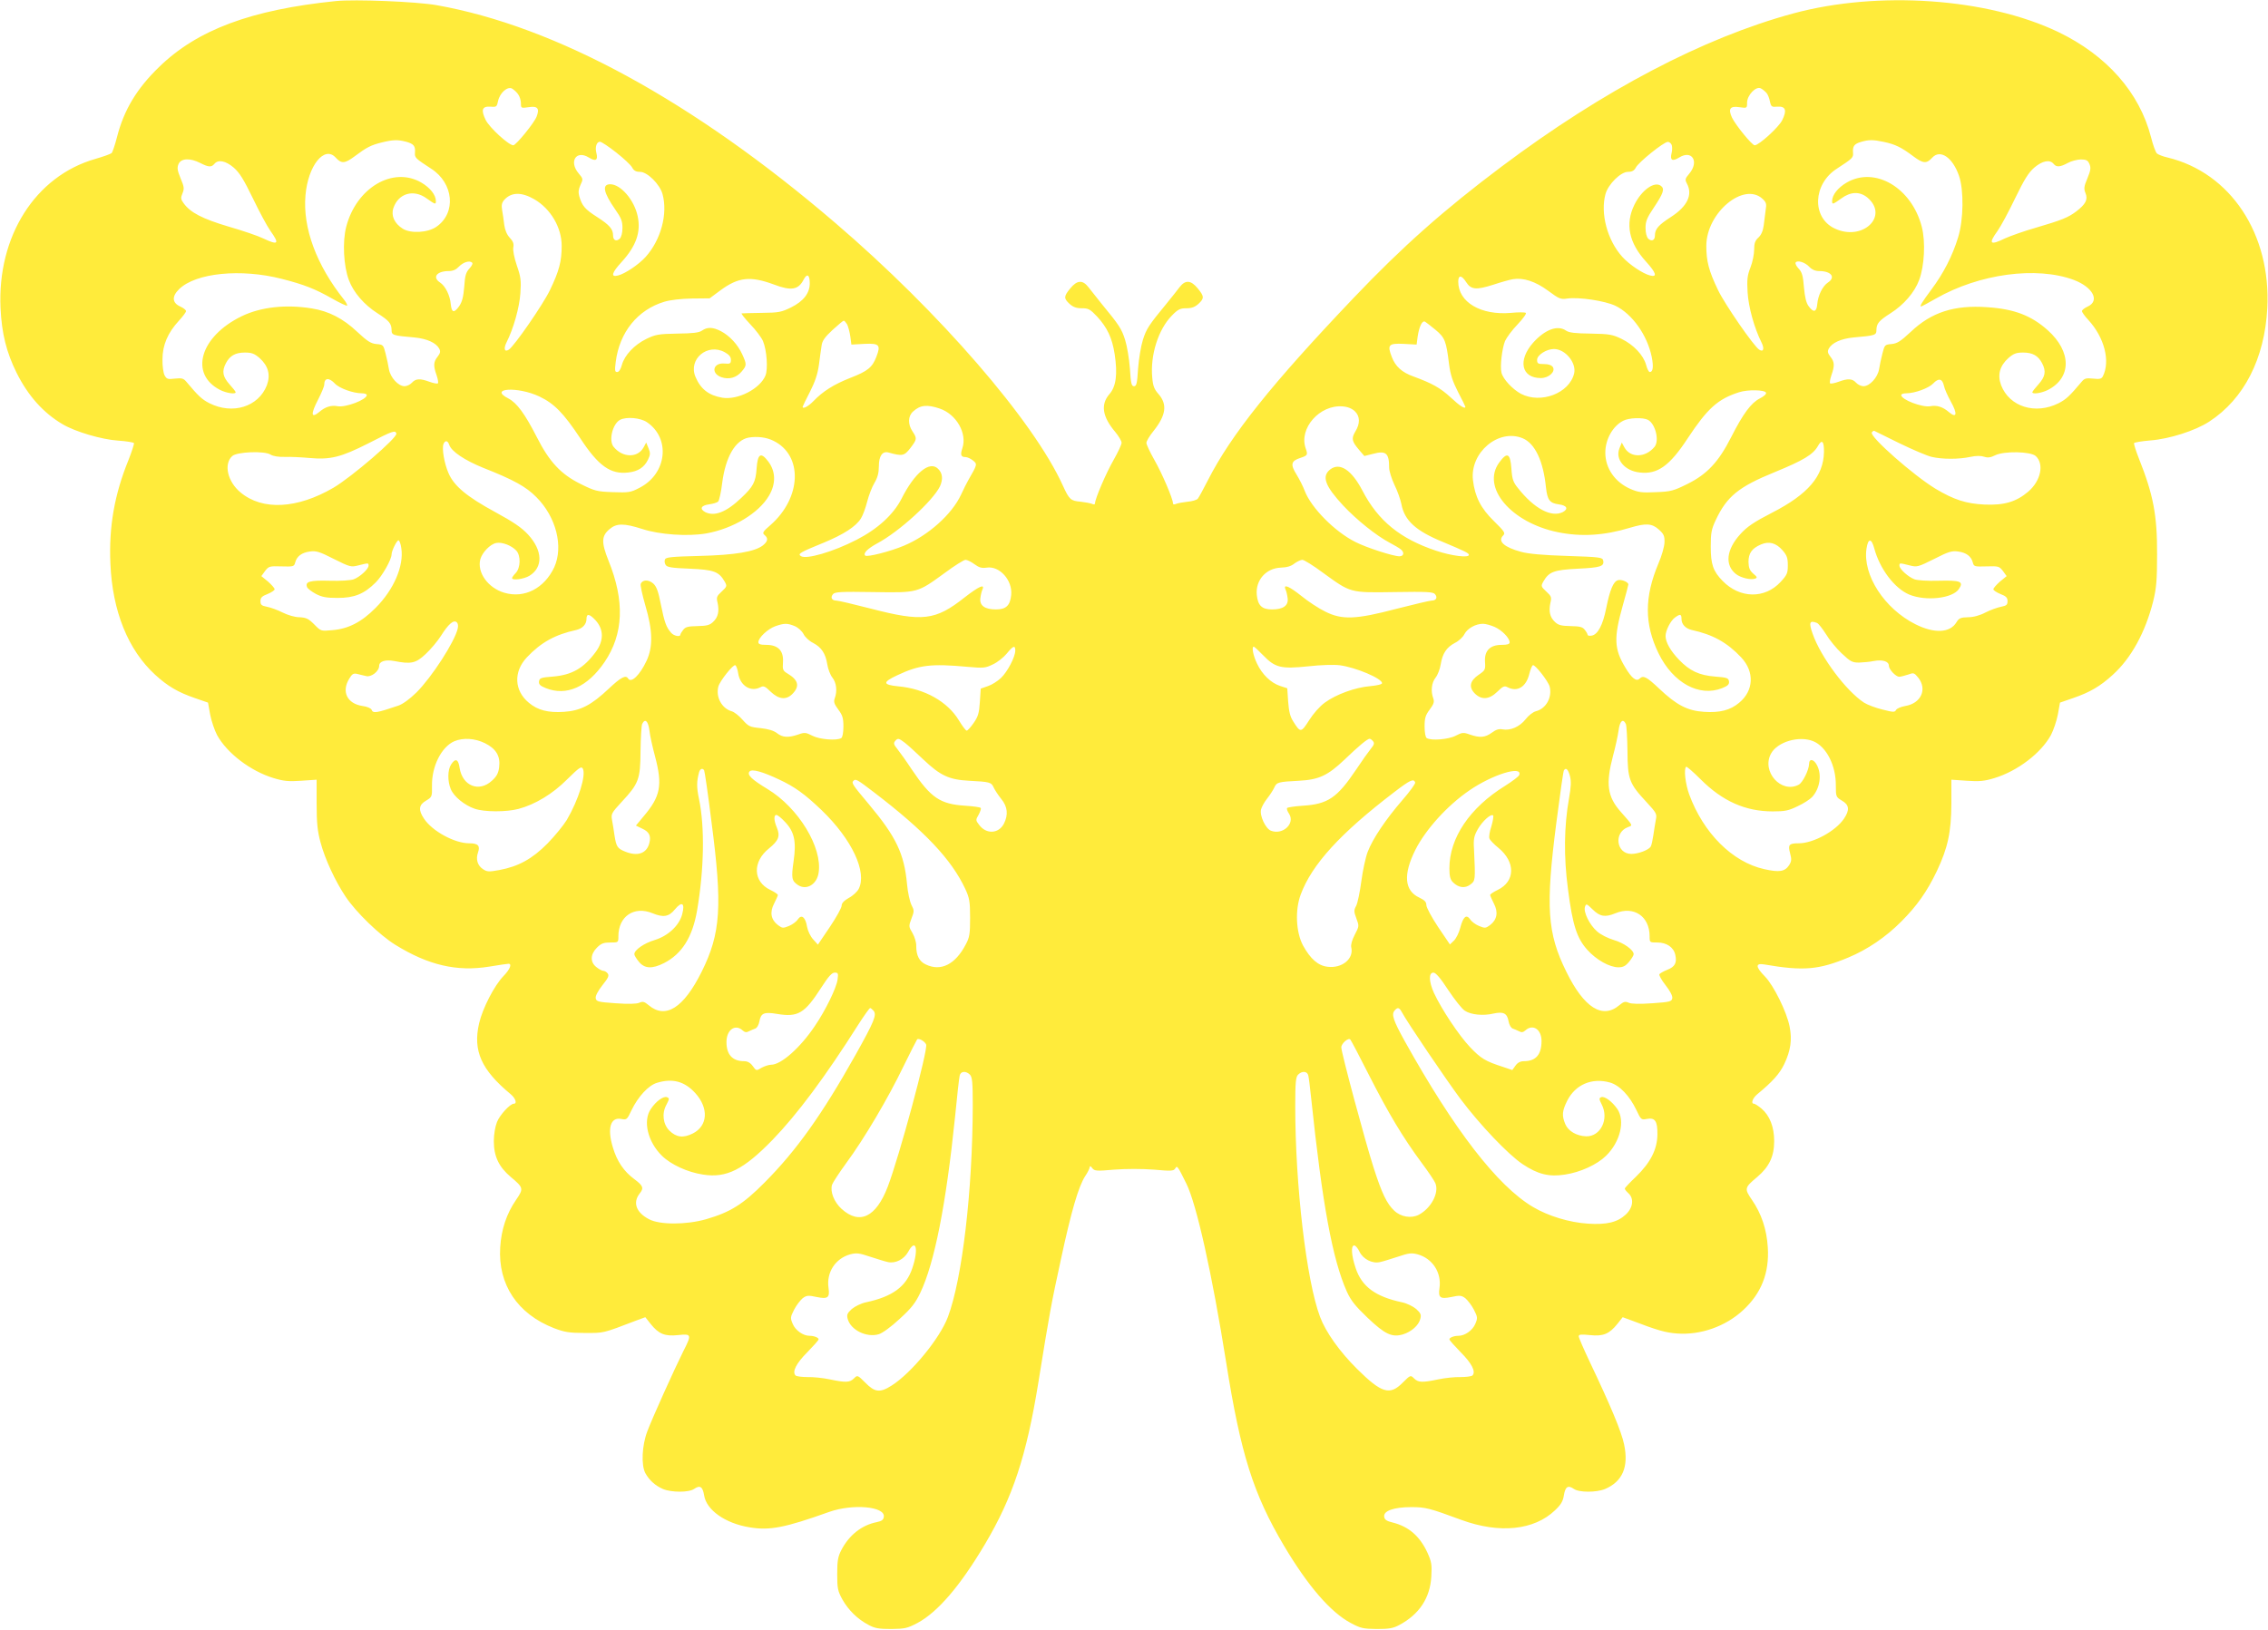 <?xml version="1.0" standalone="no"?>
<!DOCTYPE svg PUBLIC "-//W3C//DTD SVG 20010904//EN"
 "http://www.w3.org/TR/2001/REC-SVG-20010904/DTD/svg10.dtd">
<svg version="1.0" xmlns="http://www.w3.org/2000/svg"
 width="1280pt" height="920pt" viewBox="0 0 1280 920"
 preserveAspectRatio="xMidYMid meet">
<g transform="translate(0,920) scale(0.1,-0.1)"
fill="#ffeb3b" stroke="none">
<path d="M1895 9194 c-478 -49 -782 -162 -998 -373 -125 -121 -198 -242 -237
-396 -11 -43 -25 -84 -30 -89 -5 -5 -47 -20 -92 -33 -339 -97 -554 -437 -535
-843 7 -143 33 -248 91 -365 65 -130 151 -226 260 -290 71 -42 220 -86 312
-92 47 -3 87 -10 90 -14 2 -4 -12 -48 -31 -96 -79 -194 -111 -376 -102 -583
11 -270 100 -489 253 -629 71 -65 130 -99 223 -131 l75 -26 12 -67 c7 -37 25
-89 39 -116 56 -102 188 -203 319 -243 56 -17 85 -20 156 -15 l87 6 0 -137 c0
-109 5 -154 22 -217 25 -94 83 -219 142 -307 59 -88 190 -215 280 -271 186
-115 347 -153 531 -123 54 9 102 16 108 16 21 0 8 -32 -29 -70 -51 -53 -117
-180 -137 -266 -36 -155 12 -263 179 -401 26 -22 37 -53 17 -53 -21 0 -79 -63
-95 -103 -10 -25 -18 -69 -18 -108 0 -86 28 -145 95 -202 73 -61 74 -66 31
-129 -54 -78 -84 -168 -90 -269 -13 -210 98 -376 304 -456 58 -22 84 -27 173
-27 110 0 97 -4 293 71 l49 18 30 -38 c46 -57 80 -71 155 -63 76 8 78 4 29
-92 -49 -98 -175 -377 -203 -452 -30 -79 -35 -189 -11 -235 22 -40 56 -71 100
-90 49 -20 147 -20 176 1 33 23 48 12 56 -37 13 -83 120 -158 256 -180 114
-19 198 -3 450 87 133 47 317 31 308 -28 -2 -17 -12 -24 -41 -30 -84 -17 -155
-73 -199 -158 -19 -37 -23 -60 -23 -135 0 -81 3 -95 29 -143 34 -60 85 -111
148 -144 35 -19 58 -23 128 -23 77 1 91 4 148 34 115 62 241 209 381 445 156
263 234 497 301 911 63 392 73 446 127 694 59 275 100 415 138 473 14 21 25
43 25 50 1 8 6 6 14 -5 13 -17 23 -18 125 -9 67 5 155 5 223 0 99 -9 112 -8
121 7 10 18 13 14 62 -85 58 -116 146 -512 225 -1009 82 -518 153 -743 327
-1037 135 -227 262 -374 376 -435 56 -30 70 -33 147 -34 70 0 93 4 128 23 112
60 173 152 180 273 4 68 1 84 -22 135 -43 93 -105 147 -196 170 -34 8 -46 16
-48 33 -5 33 55 54 153 54 81 0 103 -6 282 -72 215 -79 411 -59 529 54 33 31
45 51 50 84 8 49 23 60 56 37 29 -21 127 -21 176 -1 99 42 135 125 108 252
-14 70 -76 218 -192 462 -35 74 -64 140 -64 148 0 11 13 12 63 7 75 -8 109 6
155 63 l30 38 49 -18 c149 -57 193 -69 257 -74 134 -10 275 40 374 132 103 95
148 211 139 354 -6 101 -36 191 -90 269 -43 63 -42 68 31 129 67 57 95 116 95
202 0 80 -25 144 -72 184 -18 15 -37 27 -42 27 -19 0 -8 31 18 53 87 72 126
115 153 171 36 76 45 137 30 212 -16 82 -90 232 -139 282 -54 55 -55 77 -3 68
220 -38 307 -30 473 39 108 45 213 116 300 204 88 88 145 169 200 284 62 131
81 219 82 379 l0 137 87 -6 c71 -5 100 -2 156 15 131 40 263 141 319 243 14
27 32 79 39 116 l12 67 75 26 c93 32 152 66 223 131 105 95 184 241 228 415
18 74 22 118 22 264 1 222 -21 337 -103 543 -17 43 -29 82 -27 86 3 4 44 11
92 15 107 8 254 55 332 106 197 128 313 356 328 640 22 419 -207 765 -563 851
-27 6 -54 17 -60 23 -7 6 -22 47 -33 91 -65 253 -250 463 -525 595 -400 191
-1015 234 -1495 104 -508 -138 -1072 -434 -1645 -864 -324 -243 -560 -452
-834 -740 -463 -486 -693 -774 -823 -1029 -26 -51 -52 -99 -58 -106 -6 -7 -32
-15 -58 -17 -26 -3 -55 -8 -64 -12 -12 -5 -18 -4 -18 3 0 25 -62 170 -105 245
-25 44 -45 87 -45 96 0 10 18 40 40 67 71 89 79 150 29 208 -25 28 -32 46 -36
94 -12 126 34 271 110 349 35 36 47 42 83 42 30 0 48 7 68 25 33 31 33 42 -5
88 -38 46 -69 48 -101 7 -13 -17 -45 -58 -73 -92 -103 -125 -115 -144 -135
-207 -11 -35 -23 -108 -27 -162 -5 -84 -9 -99 -23 -99 -14 0 -18 15 -23 99 -4
54 -16 127 -27 162 -20 63 -32 82 -135 207 -27 34 -60 75 -73 92 -32 41 -63
39 -101 -7 -38 -46 -38 -57 -5 -88 20 -18 38 -25 69 -25 38 0 47 -5 87 -47 57
-62 85 -121 99 -213 17 -112 8 -182 -30 -225 -50 -58 -40 -127 33 -213 20 -24
36 -52 36 -61 0 -10 -20 -53 -45 -97 -43 -75 -105 -220 -105 -245 0 -7 -7 -8
-17 -3 -10 4 -38 9 -63 12 -58 5 -65 12 -101 90 -165 366 -699 982 -1284 1483
-801 687 -1578 1111 -2252 1230 -114 20 -460 34 -568 23z m1029 -526 c9 -12
16 -35 16 -51 0 -28 1 -28 44 -22 50 8 62 -7 45 -52 -13 -36 -117 -163 -132
-163 -26 0 -135 100 -156 143 -28 57 -20 78 27 75 34 -3 36 -1 43 32 10 46 53
84 79 70 10 -6 26 -20 34 -32z m7046 7 c7 -8 16 -30 19 -48 7 -30 10 -32 43
-29 46 3 54 -21 26 -77 -19 -39 -131 -141 -155 -141 -15 0 -107 113 -128 156
-23 50 -11 67 41 59 44 -6 44 -6 44 25 0 43 51 96 78 81 10 -5 24 -17 32 -26z
m-7678 -275 c43 -12 53 -24 50 -62 -2 -28 2 -32 91 -90 128 -82 143 -250 30
-328 -49 -34 -145 -39 -190 -11 -47 30 -67 73 -53 116 28 84 114 109 188 55
48 -34 52 -36 52 -15 0 35 -33 76 -83 105 -160 92 -366 -30 -423 -250 -22 -84
-15 -222 15 -301 26 -70 87 -140 161 -187 66 -42 79 -58 80 -94 0 -30 5 -32
131 -43 69 -7 120 -30 138 -63 8 -16 6 -25 -9 -45 -24 -30 -25 -51 -6 -105 8
-23 11 -44 7 -46 -4 -3 -25 1 -47 9 -54 20 -78 18 -99 -5 -10 -11 -29 -20 -42
-20 -35 0 -80 49 -88 96 -3 21 -12 62 -19 89 -12 48 -14 50 -51 53 -32 3 -51
15 -109 69 -79 75 -161 117 -256 132 -147 24 -289 8 -396 -44 -235 -114 -297
-326 -122 -416 36 -18 88 -26 88 -13 0 4 -16 24 -35 45 -38 43 -44 73 -20 119
22 42 53 60 107 60 39 0 54 -6 83 -31 49 -44 63 -95 41 -154 -47 -121 -193
-167 -324 -101 -43 22 -62 40 -131 122 -15 18 -25 21 -63 17 -41 -5 -47 -3
-59 18 -7 13 -13 54 -12 91 0 80 30 150 93 218 22 24 40 48 40 54 0 6 -15 18
-33 26 -46 21 -48 57 -6 98 94 92 349 117 579 58 126 -32 189 -57 284 -111 44
-25 82 -43 85 -40 2 3 -5 18 -17 33 -156 195 -234 406 -218 589 14 168 107
284 171 213 32 -35 51 -34 107 8 68 51 92 63 153 78 64 16 91 16 137 4z m8340
-1 c65 -14 98 -30 166 -81 56 -42 75 -43 107 -8 45 49 115 2 151 -102 28 -80
26 -249 -5 -348 -32 -105 -83 -204 -152 -296 -52 -70 -67 -94 -56 -94 2 0 39
20 83 45 245 140 568 183 778 105 108 -41 148 -118 79 -150 -18 -8 -33 -20
-33 -26 0 -6 16 -29 36 -50 91 -99 125 -233 82 -318 -8 -15 -18 -17 -56 -13
-38 4 -48 1 -63 -17 -69 -82 -88 -100 -131 -122 -131 -66 -277 -20 -324 101
-22 59 -8 110 41 154 29 25 44 31 83 31 54 0 85 -18 107 -60 24 -46 18 -76
-20 -119 -19 -21 -35 -41 -35 -45 0 -13 52 -5 88 13 134 69 134 216 -1 337
-93 83 -189 120 -342 130 -186 13 -314 -28 -431 -139 -58 -54 -77 -66 -109
-69 -37 -3 -39 -5 -51 -53 -7 -27 -16 -68 -19 -89 -8 -47 -53 -96 -88 -96 -13
0 -32 9 -42 20 -21 23 -45 25 -99 5 -22 -8 -43 -12 -47 -9 -4 2 -1 23 7 46 19
54 18 75 -6 105 -15 20 -17 29 -9 45 18 33 69 56 138 63 126 11 131 13 131 43
1 36 14 52 80 94 74 47 135 117 161 187 30 79 37 217 15 301 -57 220 -263 342
-423 250 -50 -29 -83 -70 -83 -105 0 -21 4 -19 52 15 53 39 104 40 147 5 125
-106 -29 -250 -186 -174 -129 62 -121 251 14 337 89 58 93 62 91 90 -3 37 7
50 45 61 44 13 68 13 129 0z m-7154 -60 c42 -33 83 -71 90 -85 9 -17 21 -24
44 -24 41 0 111 -69 127 -125 31 -112 -9 -259 -95 -355 -40 -44 -116 -95 -156
-105 -43 -11 -36 15 21 77 81 89 109 168 90 257 -19 92 -96 181 -155 181 -48
0 -38 -47 28 -142 34 -48 41 -67 41 -104 0 -28 -6 -51 -15 -61 -19 -18 -38
-10 -38 18 0 36 -20 59 -90 104 -69 44 -85 63 -101 118 -6 22 -4 39 7 63 16
33 15 35 -10 65 -57 67 -14 134 57 90 39 -24 53 -16 43 25 -9 33 1 64 20 64 8
0 49 -27 92 -61z m5957 42 c3 -11 3 -31 -1 -45 -10 -41 4 -49 43 -25 72 45
114 -23 57 -91 -24 -28 -25 -34 -14 -55 35 -64 3 -130 -90 -190 -70 -45 -90
-68 -90 -104 0 -28 -19 -36 -38 -18 -9 10 -15 33 -15 61 0 36 8 57 46 113 54
81 63 106 42 123 -36 30 -110 -22 -151 -106 -53 -108 -31 -215 66 -321 57 -63
65 -89 23 -78 -41 10 -117 61 -157 105 -85 94 -125 246 -95 355 16 56 86 125
127 125 23 0 35 7 44 24 16 31 157 144 180 145 9 1 19 -8 23 -18z m-8305 -101
c47 -24 63 -25 80 -5 21 26 63 18 109 -21 33 -29 56 -66 108 -173 36 -75 80
-157 99 -184 53 -74 45 -83 -40 -43 -28 14 -116 44 -196 67 -148 44 -215 79
-253 131 -17 23 -18 31 -7 57 11 27 9 37 -11 85 -19 46 -20 60 -11 81 15 32
65 34 122 5z m10662 -5 c9 -21 8 -35 -11 -81 -20 -47 -21 -59 -11 -84 15 -36
1 -63 -53 -104 -44 -33 -79 -48 -226 -91 -67 -19 -145 -47 -174 -60 -86 -42
-97 -32 -43 42 19 27 63 109 99 184 52 107 75 144 108 173 46 39 88 47 109 21
16 -20 37 -18 80 5 19 11 52 19 73 20 31 0 40 -5 49 -25z m-8776 -200 c92 -54
154 -159 154 -263 0 -86 -14 -141 -66 -249 -38 -80 -203 -319 -233 -337 -24
-15 -30 6 -12 42 39 77 73 198 78 278 5 70 2 92 -20 155 -15 45 -23 85 -20
102 4 21 -1 35 -20 55 -16 17 -27 43 -31 72 -3 25 -8 62 -12 83 -5 29 -2 43
12 59 40 44 97 45 170 3z m6932 2 c20 -19 23 -28 17 -62 -3 -22 -8 -61 -11
-87 -4 -31 -14 -54 -30 -69 -19 -17 -24 -33 -24 -68 0 -25 -9 -71 -21 -101
-18 -46 -20 -69 -16 -140 5 -84 38 -202 78 -282 18 -36 12 -57 -12 -42 -30 18
-195 257 -233 337 -52 108 -66 163 -66 249 0 187 212 364 318 265z m-7299
-393 c-19 -21 -25 -39 -29 -103 -5 -59 -12 -85 -29 -110 -29 -40 -42 -36 -47
12 -4 49 -30 102 -60 122 -46 30 -19 65 49 65 23 0 41 8 56 24 25 26 60 37 75
24 6 -4 0 -18 -15 -34z m7562 10 c15 -16 34 -24 56 -24 68 0 95 -35 49 -65
-30 -20 -56 -73 -60 -123 -4 -44 -21 -48 -48 -11 -14 18 -22 51 -27 107 -5 65
-11 86 -30 106 -13 13 -20 29 -17 34 9 15 53 2 77 -24z m-5641 -93 c0 -56 -35
-101 -105 -136 -55 -27 -70 -30 -165 -31 -58 -1 -109 -2 -114 -3 -5 0 17 -28
48 -61 31 -32 64 -76 72 -95 22 -53 29 -158 14 -195 -31 -75 -156 -139 -243
-125 -77 13 -123 49 -152 118 -42 100 68 192 165 139 25 -14 35 -26 35 -43 0
-21 -4 -24 -36 -21 -65 6 -79 -55 -18 -77 43 -15 85 -3 114 31 30 35 30 41 4
98 -25 55 -71 105 -121 131 -45 23 -76 24 -106 3 -17 -12 -52 -16 -140 -17
-106 -2 -122 -5 -174 -30 -68 -33 -123 -92 -138 -146 -7 -26 -17 -41 -27 -41
-13 0 -14 9 -8 57 21 168 124 295 275 340 33 10 95 17 155 18 l100 1 62 46
c101 74 168 81 301 32 97 -37 138 -30 167 27 20 38 35 29 35 -20z m3705 6 c27
-42 56 -45 153 -14 42 14 92 28 110 31 59 10 127 -12 199 -65 62 -46 71 -50
109 -44 66 9 212 -13 271 -41 95 -46 180 -166 205 -289 11 -55 7 -85 -11 -85
-6 0 -15 18 -21 41 -15 54 -70 113 -138 146 -52 25 -68 28 -174 30 -88 1 -123
5 -140 17 -47 33 -119 6 -186 -69 -87 -99 -66 -199 44 -199 45 0 84 36 68 62
-8 11 -24 17 -50 17 -34 0 -39 3 -39 24 0 27 53 61 95 61 64 0 128 -78 114
-138 -27 -112 -188 -173 -300 -115 -48 26 -101 83 -110 119 -9 36 3 136 20
179 9 20 40 62 71 94 32 34 52 62 46 65 -6 4 -43 4 -83 0 -170 -15 -298 60
-298 176 0 39 19 38 45 -3z m-3494 -238 c6 -12 14 -42 18 -68 l6 -46 73 4 c85
4 94 -6 68 -73 -23 -60 -49 -81 -147 -119 -94 -37 -155 -76 -208 -131 -29 -30
-61 -47 -61 -32 0 2 18 40 41 84 29 57 44 102 51 154 5 40 12 89 15 108 3 26
19 48 61 87 32 29 60 53 64 53 4 0 12 -10 19 -21z m3321 -31 c53 -44 60 -63
76 -193 8 -61 20 -97 51 -158 23 -43 41 -81 41 -83 0 -15 -31 4 -83 53 -59 54
-104 79 -210 118 -65 23 -102 57 -122 110 -27 69 -18 78 67 74 l73 -4 6 46 c9
58 26 92 42 83 7 -4 33 -25 59 -46z m-6212 -303 c25 -27 104 -55 152 -55 15 0
28 -4 28 -10 0 -26 -119 -71 -164 -63 -37 7 -70 -3 -105 -33 -46 -38 -48 -11
-6 70 19 37 35 75 35 85 0 39 27 41 60 6z m9081 -12 c3 -17 21 -57 38 -88 40
-71 35 -99 -10 -61 -35 30 -68 40 -105 33 -45 -8 -164 37 -164 63 0 6 13 10
28 10 49 0 127 29 152 55 31 33 52 28 61 -12z m-7927 -61 c84 -40 136 -93 231
-236 102 -156 171 -205 271 -193 55 6 90 29 111 72 14 29 14 38 3 65 l-13 32
-14 -26 c-33 -62 -119 -61 -170 2 -29 35 -6 129 36 152 36 19 115 12 152 -13
135 -91 113 -291 -41 -370 -51 -27 -62 -28 -151 -25 -90 3 -103 7 -182 46
-111 55 -176 124 -247 264 -68 133 -113 194 -161 219 -114 58 52 69 175 11z
m6923 21 c3 -7 -13 -21 -35 -32 -49 -25 -94 -85 -162 -219 -71 -140 -136 -209
-247 -264 -77 -38 -93 -43 -177 -46 -79 -4 -100 -1 -144 18 -87 38 -142 116
-142 205 0 75 42 150 101 180 32 17 111 20 140 5 42 -23 65 -117 37 -152 -52
-63 -138 -64 -171 -2 l-14 26 -13 -32 c-26 -62 29 -128 114 -137 100 -12 169
37 271 193 111 168 170 222 290 260 49 16 147 14 152 -3z m-4664 -89 c95 -32
157 -141 128 -225 -12 -36 -8 -49 18 -49 11 0 29 -9 42 -19 26 -21 25 -22 -26
-111 -8 -14 -27 -51 -41 -82 -52 -112 -186 -231 -322 -288 -78 -33 -209 -66
-219 -56 -13 13 13 39 68 69 124 66 314 240 354 322 18 40 15 74 -11 99 -47
47 -132 -22 -206 -169 -46 -90 -135 -171 -254 -232 -132 -68 -284 -112 -314
-92 -20 13 -3 22 127 75 114 47 185 93 212 138 11 17 26 59 35 94 9 35 27 83
41 106 18 30 25 57 25 94 0 58 20 87 54 78 79 -22 89 -20 124 25 38 50 38 54
12 94 -27 40 -26 86 3 112 40 37 79 41 150 17z m2343 -15 c30 -28 31 -70 3
-115 -23 -39 -20 -55 21 -103 l30 -35 48 12 c74 20 92 5 92 -78 0 -19 14 -63
30 -97 17 -34 34 -83 39 -108 17 -93 82 -152 234 -214 124 -52 147 -63 147
-73 0 -18 -97 -6 -184 23 -204 68 -328 169 -417 340 -61 117 -128 161 -182
119 -49 -39 -29 -93 74 -204 76 -81 187 -170 263 -210 27 -14 55 -31 62 -37
21 -17 17 -39 -8 -39 -35 0 -187 49 -249 81 -116 58 -248 192 -285 287 -9 25
-31 68 -47 94 -35 56 -31 76 21 93 42 14 44 17 31 54 -40 113 79 248 209 237
28 -2 52 -12 68 -27z m-5409 -126 c8 -22 -253 -246 -355 -306 -204 -119 -400
-130 -524 -27 -74 61 -97 161 -47 206 27 24 182 30 216 8 14 -9 45 -14 80 -13
32 1 94 -2 138 -6 120 -11 179 4 335 83 136 70 151 75 157 55z m8483 -55 c74
-36 156 -71 182 -77 60 -14 153 -14 218 0 32 7 60 7 78 1 20 -7 36 -5 62 8 50
25 200 22 229 -4 49 -45 29 -140 -42 -201 -67 -57 -135 -78 -247 -73 -104 5
-172 27 -276 89 -124 75 -374 295 -360 318 4 6 11 11 14 9 4 -2 68 -33 142
-70z m-6355 14 c168 -82 159 -322 -17 -476 -43 -37 -47 -44 -33 -56 22 -18 19
-36 -10 -59 -46 -35 -155 -54 -358 -59 -156 -4 -190 -7 -194 -20 -4 -8 -2 -22
4 -31 8 -13 35 -17 136 -21 136 -6 164 -16 197 -73 14 -25 13 -28 -17 -56 -28
-26 -31 -32 -23 -64 10 -48 3 -81 -26 -108 -19 -18 -36 -22 -88 -23 -53 -1
-68 -5 -80 -21 -9 -11 -16 -23 -16 -27 0 -15 -37 -8 -52 10 -28 31 -38 60 -58
159 -15 77 -25 103 -44 120 -27 23 -61 21 -70 -3 -3 -7 9 -62 26 -121 42 -142
44 -234 7 -313 -38 -81 -87 -128 -104 -100 -13 22 -41 7 -109 -57 -98 -93
-160 -125 -253 -131 -89 -6 -148 9 -198 51 -83 68 -88 175 -12 256 80 85 160
129 279 155 35 8 58 32 58 62 0 32 16 30 50 -6 48 -52 49 -116 2 -180 -68 -92
-134 -130 -242 -139 -66 -5 -75 -8 -78 -27 -2 -17 6 -25 38 -38 117 -47 236 6
332 147 107 158 115 344 22 573 -41 103 -40 139 7 178 39 33 81 33 184 0 98
-32 257 -43 361 -25 151 27 296 114 354 213 40 68 38 137 -4 193 -42 55 -60
45 -66 -40 -5 -76 -19 -102 -87 -166 -85 -81 -152 -106 -204 -79 -32 18 -22
37 22 43 23 3 46 10 52 16 6 6 17 54 23 106 19 146 74 241 149 255 49 8 100 2
140 -18z m4229 14 c69 -29 116 -128 131 -277 8 -72 21 -89 73 -96 45 -6 55
-25 23 -43 -64 -33 -162 18 -254 135 -27 33 -33 50 -37 109 -6 88 -24 97 -69
35 -102 -140 67 -339 331 -393 132 -27 262 -19 407 25 90 27 124 25 163 -10
28 -25 33 -36 32 -73 -1 -24 -16 -77 -34 -118 -80 -190 -80 -342 0 -507 82
-168 230 -249 360 -197 32 13 40 21 38 38 -3 19 -12 22 -78 27 -91 7 -145 33
-205 96 -47 49 -75 98 -75 133 0 31 29 88 54 105 29 21 36 19 36 -9 0 -30 23
-54 58 -62 119 -26 199 -70 279 -155 76 -81 71 -188 -12 -256 -50 -42 -109
-57 -198 -51 -93 6 -155 38 -253 131 -71 67 -90 77 -111 56 -18 -18 -45 4 -80
63 -64 106 -66 167 -14 352 17 60 31 113 31 117 0 14 -40 30 -59 24 -26 -8
-45 -54 -66 -158 -19 -96 -48 -150 -83 -155 -12 -2 -22 0 -22 5 0 4 -7 17 -16
28 -12 16 -27 20 -80 21 -52 1 -69 5 -88 23 -29 27 -36 60 -26 108 8 32 5 38
-23 64 -30 28 -31 31 -17 56 32 56 59 66 195 73 127 6 150 13 143 46 -3 18
-19 20 -203 26 -135 4 -220 12 -260 23 -96 26 -134 60 -102 92 14 14 9 22 -52
82 -73 71 -107 137 -118 231 -18 156 145 293 281 236z m-6059 -36 c12 -38 87
-88 193 -131 170 -67 241 -106 299 -165 112 -112 154 -279 101 -396 -56 -119
-168 -177 -281 -144 -93 27 -156 115 -136 190 11 38 55 84 89 91 33 7 87 -14
114 -43 26 -29 24 -97 -3 -126 -12 -12 -21 -25 -21 -29 0 -15 67 -6 98 13 78
48 75 143 -8 233 -36 39 -83 71 -186 127 -160 87 -232 147 -263 220 -24 55
-38 139 -28 164 9 22 24 20 32 -4z m7759 -42 c-3 -136 -90 -238 -293 -342
-103 -53 -141 -79 -179 -121 -79 -87 -89 -174 -25 -225 28 -22 84 -35 109 -26
13 5 11 10 -11 28 -20 18 -26 32 -27 66 0 49 19 77 71 99 45 19 84 9 121 -33
25 -29 30 -43 30 -85 0 -44 -4 -54 -41 -94 -89 -96 -230 -94 -327 6 -54 55
-67 94 -67 194 0 77 4 98 28 149 63 134 129 188 333 271 161 66 216 99 243
146 23 42 36 30 35 -33z m-8029 -543 c15 -99 -42 -233 -145 -336 -80 -81 -155
-119 -245 -126 -64 -6 -64 -6 -102 33 -32 32 -45 38 -83 40 -26 0 -66 12 -96
27 -27 14 -67 28 -87 32 -31 6 -37 11 -37 32 0 19 8 28 40 40 22 9 40 21 40
27 0 6 -17 25 -37 43 l-38 31 21 29 c21 27 25 28 93 26 67 -2 71 -1 77 22 9
35 37 56 83 62 35 5 55 -1 135 -42 92 -46 97 -47 140 -36 56 14 56 14 56 -2 0
-19 -49 -64 -84 -77 -17 -6 -75 -10 -137 -8 -111 3 -138 -5 -126 -36 3 -8 25
-25 49 -38 34 -18 59 -23 123 -23 95 0 150 22 216 88 37 37 89 129 89 158 0
19 29 79 39 79 5 0 13 -20 16 -45z m8313 -1 c31 -115 114 -225 197 -260 94
-39 246 -22 281 32 28 42 8 49 -114 46 -63 -2 -120 2 -137 8 -35 13 -85 58
-85 77 0 16 0 16 56 2 43 -11 48 -10 140 36 80 41 100 47 135 42 46 -6 74 -27
83 -62 6 -23 10 -24 77 -22 68 2 72 1 93 -26 l21 -29 -38 -31 c-20 -18 -37
-37 -37 -43 0 -6 18 -18 40 -27 32 -12 40 -21 40 -40 0 -21 -6 -26 -37 -32
-20 -4 -60 -18 -87 -32 -32 -17 -69 -27 -99 -27 -41 -1 -51 -5 -65 -28 -36
-61 -125 -65 -231 -12 -176 88 -299 278 -277 427 9 60 28 61 44 1z m-5078 -89
c26 -19 41 -23 69 -19 72 11 146 -71 138 -154 -6 -60 -29 -82 -86 -82 -63 0
-94 22 -88 64 2 17 7 39 12 49 14 33 -21 17 -102 -46 -163 -129 -237 -138
-526 -63 -97 25 -186 46 -197 46 -25 0 -35 17 -19 36 10 13 45 15 228 12 254
-4 247 -5 403 108 55 41 108 74 117 74 10 0 32 -11 51 -25z m1968 -49 c156
-113 149 -112 403 -108 183 3 218 1 228 -12 16 -19 6 -36 -19 -36 -10 0 -99
-21 -197 -46 -231 -61 -309 -64 -404 -16 -35 17 -95 56 -133 87 -70 56 -105
71 -91 38 5 -10 10 -32 12 -49 6 -42 -25 -64 -88 -64 -57 0 -80 22 -86 82 -8
83 52 151 136 154 33 1 58 8 76 23 15 11 36 21 45 21 10 0 63 -33 118 -74z
m-4885 -315 c-18 -75 -145 -272 -233 -360 -38 -37 -76 -65 -102 -74 -124 -42
-143 -45 -151 -23 -3 8 -26 18 -51 21 -87 13 -120 81 -75 154 16 27 24 32 45
27 13 -3 35 -9 50 -12 29 -8 74 27 74 58 0 25 35 36 84 27 96 -19 123 -13 178
39 28 26 67 72 86 102 42 67 72 93 89 78 8 -6 10 -21 6 -37z m7671 33 c9 -3
31 -32 51 -63 19 -32 59 -81 89 -109 49 -46 59 -52 98 -52 24 1 61 4 84 9 48
9 84 -2 84 -26 0 -21 39 -63 59 -63 8 0 30 6 49 12 32 12 35 11 58 -17 52 -66
16 -145 -73 -160 -24 -4 -47 -14 -52 -22 -7 -14 -15 -14 -77 2 -38 9 -85 27
-104 39 -102 67 -244 257 -290 389 -23 64 -17 77 24 61z m-5769 -18 c19 -8 41
-28 50 -45 8 -17 33 -40 54 -50 47 -25 70 -59 80 -121 4 -26 17 -60 29 -75 23
-29 28 -77 13 -117 -7 -19 -3 -32 20 -63 24 -32 29 -48 29 -96 0 -33 -5 -61
-12 -65 -25 -16 -123 -8 -163 13 -37 19 -44 20 -80 7 -56 -19 -88 -17 -119 7
-19 15 -49 24 -93 29 -61 6 -68 9 -102 47 -20 23 -47 44 -61 48 -56 16 -91 79
-76 139 8 32 85 128 96 121 6 -4 13 -24 16 -45 11 -71 71 -108 126 -79 17 9
26 6 57 -25 47 -45 90 -49 126 -10 39 42 30 76 -30 112 -27 16 -29 22 -26 65
4 64 -28 97 -94 97 -33 0 -45 4 -45 15 0 25 53 75 95 90 51 18 68 18 110 1z
m3951 -5 c42 -19 84 -63 84 -87 0 -10 -14 -14 -45 -14 -66 0 -98 -33 -94 -96
3 -44 1 -48 -36 -73 -50 -34 -57 -70 -21 -106 38 -37 81 -34 127 11 31 31 40
34 57 25 55 -29 105 1 123 75 6 24 15 47 20 49 11 7 87 -90 95 -121 15 -61
-21 -125 -79 -139 -15 -4 -41 -24 -57 -45 -34 -43 -86 -65 -130 -57 -20 4 -37
-1 -61 -19 -37 -27 -67 -30 -124 -10 -36 13 -43 12 -80 -7 -40 -21 -138 -29
-163 -13 -7 4 -12 32 -12 65 0 48 5 64 29 96 23 31 27 44 20 63 -15 40 -10 88
13 117 12 15 25 49 29 75 10 62 33 96 80 121 21 10 46 33 54 50 17 32 63 58
105 58 14 0 43 -8 66 -18z m-2706 -133 c0 -36 -44 -120 -81 -155 -19 -18 -52
-39 -74 -46 l-40 -14 -5 -76 c-4 -63 -10 -82 -35 -118 -16 -23 -34 -43 -39
-43 -5 -1 -25 26 -45 59 -64 105 -193 178 -342 191 -88 9 -89 23 -6 62 125 59
191 67 398 48 90 -8 100 -7 143 14 26 12 61 40 78 61 36 44 48 49 48 17z
m1399 -27 c68 -70 100 -78 255 -62 70 8 146 10 177 6 91 -12 239 -75 239 -101
0 -7 -27 -13 -67 -17 -84 -7 -192 -46 -256 -93 -29 -21 -65 -62 -89 -100 -45
-71 -49 -71 -90 -5 -17 26 -24 57 -28 111 l-5 75 -40 13 c-52 17 -102 65 -131
127 -22 46 -31 95 -18 95 3 0 27 -22 53 -49z m-3464 -423 c3 -29 18 -96 32
-148 43 -162 31 -225 -64 -337 l-44 -53 35 -17 c40 -18 51 -41 41 -81 -15 -60
-67 -78 -139 -48 -42 17 -48 28 -58 91 -4 28 -10 67 -14 87 -6 34 -2 40 54
101 97 104 106 128 107 287 1 74 5 143 9 153 16 34 34 18 41 -35z m5511 35 c4
-10 8 -79 9 -153 1 -159 10 -183 107 -287 57 -62 60 -67 53 -101 -4 -21 -10
-59 -14 -87 -4 -27 -10 -56 -15 -64 -12 -19 -70 -41 -109 -41 -85 0 -101 120
-20 151 29 11 32 5 -41 88 -75 85 -84 157 -43 313 14 51 28 117 32 146 7 53
25 69 41 35z m-6439 -108 c64 -32 88 -74 80 -136 -4 -33 -14 -52 -41 -76 -73
-67 -166 -29 -182 72 -7 51 -24 57 -48 20 -20 -30 -21 -94 -2 -139 17 -42 77
-91 135 -111 55 -19 179 -19 247 -1 94 25 194 85 276 168 66 65 79 74 87 60
20 -37 -24 -177 -90 -290 -19 -31 -68 -91 -109 -133 -86 -87 -164 -130 -272
-150 -59 -11 -70 -10 -92 5 -31 20 -42 56 -28 95 13 37 0 51 -50 51 -82 0
-208 68 -255 139 -33 49 -30 78 12 102 33 20 34 22 33 83 -2 110 53 220 126
252 50 21 116 17 173 -11z m2369 3 c16 -12 63 -55 105 -95 96 -91 145 -114
258 -120 116 -6 126 -8 139 -38 7 -15 26 -44 43 -65 36 -44 40 -89 15 -139
-30 -58 -100 -61 -140 -7 -20 26 -20 28 -3 57 9 17 15 34 12 38 -2 5 -42 10
-87 13 -142 9 -194 44 -301 203 -33 50 -71 103 -84 119 -18 22 -21 31 -12 42
15 19 21 18 55 -8z m2643 8 c9 -11 6 -20 -12 -42 -13 -16 -51 -69 -84 -119
-107 -159 -159 -194 -301 -203 -45 -3 -85 -9 -88 -13 -3 -5 2 -19 11 -32 36
-55 -35 -122 -102 -96 -30 11 -65 85 -56 120 3 13 18 41 34 61 16 20 34 48 41
63 13 30 23 32 139 38 113 6 162 29 258 120 79 76 128 117 141 117 4 0 13 -6
19 -14z m2485 0 c74 -31 128 -137 127 -250 0 -63 1 -65 34 -85 42 -24 45 -53
12 -102 -47 -70 -173 -139 -255 -139 -56 0 -62 -8 -49 -57 9 -34 8 -45 -6 -67
-24 -36 -55 -41 -140 -22 -180 40 -344 204 -424 423 -21 59 -31 142 -17 155 3
3 40 -29 82 -71 123 -123 252 -181 407 -181 68 0 89 4 140 29 33 15 70 39 82
52 44 48 56 125 28 179 -18 36 -45 40 -45 8 -1 -35 -36 -105 -58 -117 -99 -53
-212 74 -157 175 36 67 159 103 239 70z m-6260 -164 c3 -5 22 -134 41 -288 63
-479 53 -632 -55 -849 -102 -205 -204 -269 -299 -189 -24 20 -33 23 -53 14
-15 -7 -62 -8 -133 -3 -101 7 -110 10 -113 29 -2 13 13 41 38 73 34 42 39 55
29 67 -6 8 -17 14 -24 14 -7 0 -24 9 -39 21 -36 28 -35 72 3 110 24 24 38 29
75 29 46 0 46 0 46 35 0 113 89 173 193 130 61 -25 92 -20 126 22 40 48 58 36
41 -28 -17 -64 -80 -122 -155 -145 -60 -18 -115 -56 -115 -80 0 -7 12 -26 26
-43 32 -39 75 -41 142 -7 101 52 160 146 186 296 40 233 44 472 11 630 -14 67
-14 98 1 153 6 18 19 23 28 9z m423 -52 c88 -41 145 -82 241 -174 170 -164
257 -349 208 -444 -8 -15 -32 -38 -55 -50 -28 -16 -41 -30 -41 -44 0 -12 -30
-66 -67 -121 l-67 -99 -27 30 c-15 16 -30 48 -34 70 -9 55 -31 73 -52 43 -8
-13 -31 -30 -51 -38 -32 -13 -37 -13 -61 5 -40 30 -48 73 -22 122 11 22 21 44
21 48 0 5 -20 18 -43 29 -98 47 -101 159 -7 234 54 44 64 69 45 116 -18 42
-19 73 -3 73 6 0 28 -17 48 -39 53 -55 65 -110 49 -221 -14 -97 -11 -112 25
-136 48 -31 106 4 116 69 23 142 -113 367 -288 473 -91 55 -117 81 -102 99 13
16 72 0 167 -45z m4177 25 c-3 -8 -39 -35 -80 -61 -199 -123 -314 -294 -314
-465 0 -45 5 -64 20 -79 31 -31 68 -36 98 -13 29 22 29 23 21 198 -4 60 0 76
21 114 26 46 75 90 87 78 3 -4 -1 -31 -10 -61 -10 -29 -15 -61 -11 -69 3 -9
26 -33 51 -53 97 -80 95 -189 -4 -237 -23 -11 -43 -24 -43 -29 0 -4 10 -26 21
-48 26 -49 18 -92 -22 -122 -24 -18 -29 -18 -61 -5 -20 8 -43 25 -51 38 -22
30 -39 15 -56 -49 -7 -28 -23 -59 -35 -71 l-23 -22 -67 99 c-36 54 -66 110
-66 123 0 18 -10 28 -39 42 -85 39 -93 130 -23 270 58 115 180 250 304 335
132 91 303 143 282 87z m286 -4 c8 -30 7 -61 -5 -128 -28 -158 -30 -329 -6
-510 26 -204 50 -278 109 -344 51 -57 126 -99 176 -99 26 0 40 7 60 31 14 17
26 36 26 43 0 24 -56 64 -112 80 -33 10 -74 30 -95 49 -42 37 -77 108 -68 138
7 20 9 19 44 -15 41 -40 70 -45 128 -21 104 43 193 -17 193 -130 0 -35 0 -35
44 -35 52 0 92 -27 101 -70 10 -45 -2 -67 -45 -84 -21 -8 -41 -20 -45 -25 -3
-6 13 -34 35 -62 25 -32 40 -60 38 -73 -3 -19 -12 -22 -113 -29 -73 -5 -118
-4 -133 3 -20 9 -29 6 -53 -14 -95 -80 -199 -15 -299 189 -108 218 -118 366
-56 844 20 156 39 288 42 292 11 19 24 7 34 -30z m-3929 -92 c288 -220 439
-380 517 -547 23 -50 27 -70 27 -162 0 -91 -3 -111 -24 -150 -59 -114 -141
-155 -226 -114 -37 17 -54 51 -54 104 1 20 -9 52 -21 73 -22 37 -22 39 -6 82
16 41 16 46 0 77 -9 18 -21 71 -25 118 -16 171 -61 266 -215 450 -94 112 -100
121 -87 133 12 12 20 8 114 -64z m3056 54 c2 -6 -30 -51 -73 -100 -94 -109
-166 -216 -195 -291 -12 -31 -28 -106 -36 -166 -8 -61 -21 -123 -29 -139 -14
-25 -13 -33 1 -71 16 -43 16 -44 -9 -92 -16 -31 -23 -56 -20 -71 16 -64 -51
-120 -133 -110 -54 6 -97 44 -139 120 -40 75 -46 200 -13 288 63 170 224 346
528 578 90 69 110 78 118 54z m-3260 -1112 c-6 -47 -68 -174 -128 -262 -83
-124 -191 -219 -247 -219 -13 0 -37 -8 -54 -17 -29 -18 -30 -18 -50 10 -13 18
-29 27 -48 27 -66 0 -100 37 -100 108 0 69 49 104 91 66 12 -11 22 -13 36 -5
10 5 26 12 35 15 10 3 20 20 24 41 8 47 27 54 99 42 119 -20 156 2 251 150 40
62 59 83 75 83 19 0 21 -4 16 -39z m3447 -60 c36 -54 77 -106 93 -116 34 -23
104 -30 162 -16 56 12 77 2 85 -44 4 -21 14 -38 24 -41 9 -3 25 -10 35 -15 14
-8 24 -6 36 5 42 38 91 6 91 -60 0 -77 -32 -114 -100 -114 -19 0 -35 -8 -47
-25 l-18 -25 -50 17 c-103 33 -127 48 -189 113 -63 67 -159 211 -203 305 -29
64 -31 115 -3 115 13 0 39 -30 84 -99z m-3244 -116 c19 -23 6 -57 -102 -250
-189 -337 -333 -539 -513 -720 -123 -124 -193 -167 -330 -207 -113 -32 -262
-32 -322 0 -73 38 -93 94 -53 145 25 31 20 44 -31 82 -58 43 -97 100 -120 178
-33 107 -14 173 47 161 31 -6 33 -4 58 49 37 77 96 141 144 155 88 27 156 8
216 -58 77 -85 71 -185 -14 -228 -54 -27 -93 -22 -132 16 -36 36 -44 97 -17
146 17 33 18 37 3 43 -20 7 -62 -23 -91 -67 -46 -67 -17 -186 63 -264 51 -50
145 -93 232 -106 132 -21 229 28 393 197 139 144 296 354 484 651 32 50 62 92
66 92 3 0 12 -7 19 -15z m2981 -7 c30 -57 247 -377 330 -489 111 -148 270
-315 352 -370 87 -58 150 -73 239 -59 87 13 181 56 232 106 80 78 109 197 64
264 -30 43 -72 74 -91 67 -13 -5 -13 -11 3 -42 42 -82 -7 -181 -88 -179 -54 2
-101 29 -118 69 -20 48 -18 74 11 132 46 91 139 131 240 103 55 -15 112 -75
151 -157 25 -53 27 -55 58 -49 47 9 61 -12 60 -88 -1 -84 -39 -158 -120 -237
-35 -33 -64 -64 -64 -68 0 -5 9 -16 20 -26 33 -30 27 -81 -14 -120 -47 -44
-107 -59 -214 -52 -106 7 -224 43 -310 94 -201 119 -445 435 -725 938 -63 114
-75 149 -57 170 17 21 27 19 41 -7z m-2684 -184 c11 -30 -152 -633 -217 -803
-66 -172 -159 -216 -260 -125 -43 39 -66 98 -54 137 4 12 40 67 80 122 100
135 238 369 323 546 39 80 74 148 77 152 9 9 44 -11 51 -29z m2500 -174 c108
-212 190 -350 296 -493 38 -51 73 -103 78 -116 22 -54 -24 -141 -94 -178 -43
-22 -102 -12 -139 24 -41 39 -69 96 -116 243 -47 146 -182 648 -182 678 0 22
40 57 51 44 4 -4 52 -95 106 -202z m-2253 4 c13 -13 16 -43 16 -172 -1 -482
-59 -979 -140 -1195 -45 -121 -206 -317 -318 -388 -66 -42 -95 -38 -148 16
-44 44 -45 44 -64 25 -24 -24 -46 -25 -137 -6 -37 8 -94 14 -125 13 -32 0 -63
4 -68 9 -21 21 4 69 67 132 34 35 63 67 63 72 0 10 -26 20 -51 20 -37 0 -80
31 -95 67 -14 33 -14 38 8 81 13 25 35 53 48 64 23 17 32 17 79 7 63 -13 75
-4 67 51 -13 88 39 167 123 190 35 9 51 7 113 -14 40 -13 85 -27 100 -30 42
-9 90 16 113 57 44 82 61 18 24 -91 -35 -105 -112 -161 -262 -193 -28 -6 -62
-23 -80 -38 -25 -23 -29 -32 -23 -55 16 -63 107 -108 176 -87 20 6 70 42 118
87 66 60 89 90 116 147 80 168 145 496 196 992 11 116 23 220 26 233 5 26 35
29 58 6z m1910 -6 c3 -13 10 -70 16 -128 63 -598 120 -908 201 -1090 23 -51
48 -82 117 -148 99 -94 138 -112 200 -94 48 15 89 51 98 88 6 23 2 32 -23 55
-18 15 -52 32 -80 38 -150 32 -227 88 -262 193 -24 71 -28 128 -8 128 7 0 21
-16 30 -36 20 -41 72 -68 115 -58 15 3 60 17 100 30 62 21 78 23 112 14 85
-23 137 -104 124 -191 -8 -54 4 -63 67 -50 47 10 56 10 79 -7 13 -11 35 -39
48 -64 22 -43 22 -48 8 -81 -15 -36 -58 -67 -95 -67 -25 0 -51 -10 -51 -20 0
-5 29 -37 63 -72 63 -63 88 -111 67 -132 -5 -5 -36 -9 -68 -9 -31 1 -88 -5
-125 -13 -91 -19 -113 -18 -137 6 -19 19 -20 19 -64 -25 -72 -73 -119 -59
-257 78 -98 97 -177 208 -209 294 -77 204 -140 743 -140 1189 0 134 3 165 16
178 23 23 53 20 58 -6z"/>
</g>
</svg>
